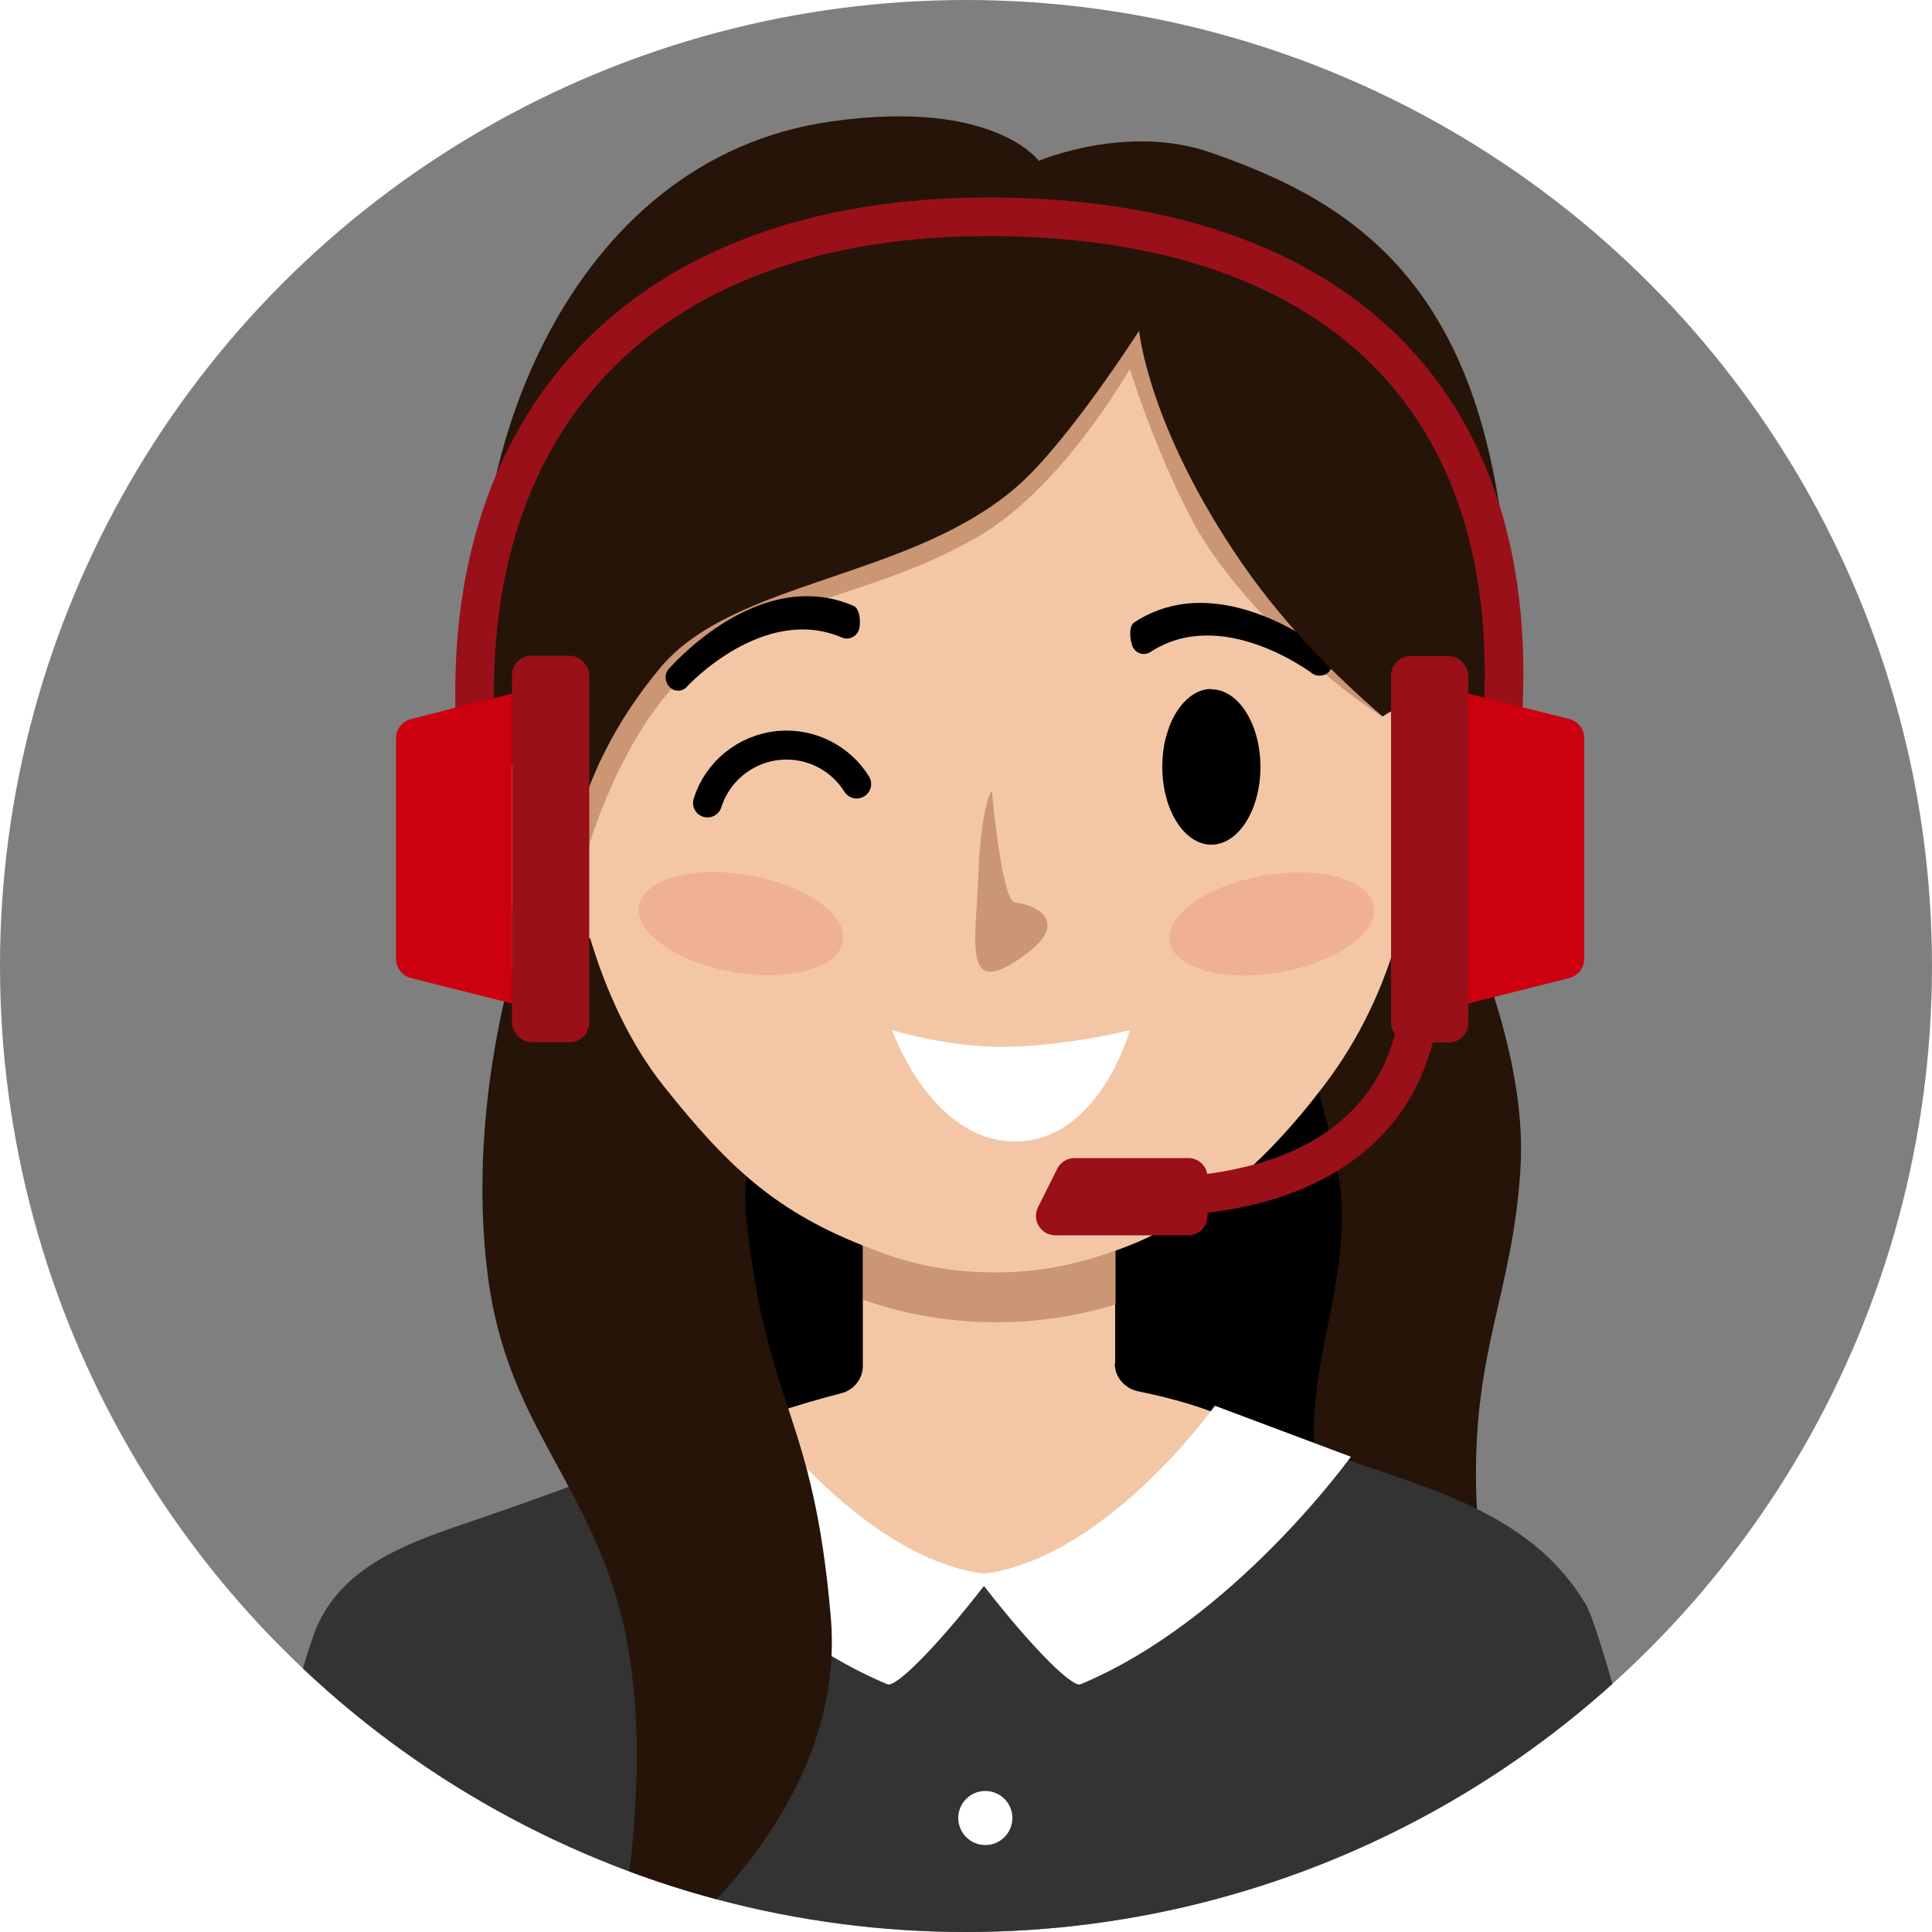 <?xml version="1.0" encoding="UTF-8"?>
<svg xmlns="http://www.w3.org/2000/svg" xmlns:xlink="http://www.w3.org/1999/xlink" viewBox="0 0 50 50">
  <defs>
    <style>
      .cls-1 {
        fill: #991019;
      }

      .cls-1, .cls-2, .cls-3, .cls-4, .cls-5, .cls-6, .cls-7, .cls-8, .cls-9, .cls-10, .cls-11 {
        stroke-width: 0px;
      }

      .cls-2 {
        fill: #cb9673;
      }

      .cls-4 {
        fill: #261409;
      }

      .cls-5, .cls-12, .cls-13 {
        fill: none;
      }

      .cls-6 {
        fill: #333;
      }

      .cls-7 {
        fill: #7f7f7f;
      }

      .cls-8 {
        fill: #fff;
      }

      .cls-9 {
        fill: #e75b4b;
        opacity: .2;
      }

      .cls-14 {
        clip-path: url(#clippath);
      }

      .cls-12 {
        stroke: #991019;
      }

      .cls-12, .cls-13 {
        stroke-miterlimit: 10;
      }

      .cls-10 {
        fill: #cc000e;
      }

      .cls-13 {
        stroke: #000;
        stroke-linecap: round;
        stroke-width: .75px;
      }

      .cls-11 {
        fill: #f3c7a5;
      }
    </style>
    <clipPath id="clippath">
      <circle class="cls-5" cx="25" cy="25" r="25"/>
    </clipPath>
  </defs>
  <g id="_圖層_1" data-name="圖層 1">
    <g class="cls-14">
      <rect class="cls-7" x="0" width="50" height="50"/>
      <path class="cls-4" d="m37.71,23.39s1.84,3.64,1.64,6.85-1.21,4.64-1.15,8.19,1.39,5.46,1.39,5.46l-21.02,1.18-2.59-12.17-1.39-9.51h23.13Z"/>
      <path class="cls-3" d="m16.54,23.21l2.41,16.4.75,7.76,16.24-.7s-1.78-6.26-1.93-8.89.86-4.39.7-6.8c-.11-1.66-2.28-8.6-2.28-8.6l-15.89.82Z"/>
      <g>
        <path class="cls-11" d="m28.86,35.29v-4.02h-6.53v4.08c0,.33-.23.63-.57.71-1.08.28-2.33.67-3.19,1.11-.24.12,1.85,3.78,7.04,3.76,4.33-.01,6.64-3.3,6.77-3.52.27-.45-1.1-1.03-2.91-1.4-.36-.07-.62-.37-.62-.72Z"/>
        <path class="cls-2" d="m22.34,33.64c1.09.38,2.25.58,3.45.58,1.06,0,2.1-.16,3.08-.46v-2.19h-6.53v2.07Z"/>
      </g>
      <path class="cls-6" d="m43.42,50.55c-5.35,2.5-11.99,2.45-18.73,2.45s-11.11-.01-18.1-1.02c0-5.11,1.34-9.21,1.58-9.81.66-1.6,2.3-2.21,3.83-2.73,1.62-.55,3.21-1.12,4.78-1.76,1.01-.41,1.73-.71,2.72-1.18.13.2.23.35.36.55.62.96,1.54,1.87,2.42,2.58.83.67,1.93,1.05,3.02,1.11.06,0,.11,0,.17,0,.24,0,.48,0,.72-.03,2.06-.22,3.72-1.77,4.91-3.52.17-.25.27-.39.43-.64.88.56,1.76.69,2.76,1.04,2.35.82,4.83,1.41,6.33,3.32.16.2.3.41.43.63.4.68,2,6.78,2.36,9Z"/>
      <circle class="cls-8" cx="25.5" cy="47.05" r=".7"/>
      <path class="cls-8" d="m25.24,40.75c1.3,1.72,2.49,2.93,2.72,2.84,3.95-1.64,7-5.89,7-5.89l-3.52-1.32s-2.92,4.12-6.2,4.37Z"/>
      <path class="cls-8" d="m25.69,40.75c-1.3,1.72-2.49,2.93-2.72,2.84-3.95-1.64-7-5.89-7-5.89l3.52-1.32s2.92,4.12,6.2,4.37Z"/>
      <path class="cls-4" d="m13.68,23.69s-1.71,4.51-1.04,9.44c.49,3.57,2.38,5.05,3.33,8.28s.39,7.39-.22,10.14c0,0,6.25-3.94,5.75-9.71-.46-5.33-1.65-5.32-2.18-10.27-.23-2.19.9-3.12.9-3.12l-5.07-5.07-1.47.31Z"/>
      <path class="cls-11" d="m36.8,19.27c0,3.47-.71,6.43-2.54,8.83-1.58,2.08-3.27,3.52-5.4,4.27-.9.32-1.9.56-3.08.56s-2.12-.2-2.96-.51c-2.6-.94-3.87-2.08-5.65-4.32-1.68-2.12-2.6-5.44-2.6-8.77,0-7.4,4.69-13.2,11.21-13.2s11.02,5.74,11.02,13.14Z"/>
      <ellipse class="cls-11" cx="14.58" cy="21.26" rx="2.47" ry="3.14" transform="translate(-7.56 8.05) rotate(-24.74)"/>
      <path class="cls-2" d="m29.6,8.93s-1.89,3.61-4.36,5c-2.69,1.52-4.53,1.35-7.09,3.19-1.61,1.16-2.78,3.96-3.14,5.65,0,0-1.9-2.09-.43-4.63s7.07-5.76,8.75-6.56,6.45-4.58,6.45-4.58l-.18,1.93Z"/>
      <path class="cls-2" d="m28.86,8.28s.71,2.76,1.99,5.18c1.02,1.93,3.41,4.15,4.95,5.1l.69-1.3-6.39-9.63-1.24.64Z"/>
      <path class="cls-3" d="m34.26,17.47c.06-.02.12-.06.16-.12.11-.15.08-.36-.07-.47-.11-.08-2.78-2.23-5-.77-.15.1-.11.5-.02.66.1.16.3.2.45.1,1.84-1.2,4.14.53,4.17.55.09.07.2.08.3.05Z"/>
      <path class="cls-4" d="m26.89,4.16s2.28-.97,4.45-.21c2.92,1.02,5.98,2.62,7.18,7.69,1.2,5.07-.24,8.16-.42,8.65,0,0-3.55-2.21-5.97-5.73s-2.65-6-2.65-6c0,0-1.78,2.78-3.08,3.96-2.76,2.48-7.4,2.46-9.32,4.77-2.49,3-2.37,5.66-2.37,5.66,0,0-1.74-2.71-2.17-6.2-.57-4.55,2.03-12.64,8.99-13.61,4.21-.59,5.36,1.03,5.36,1.03Z"/>
      <ellipse class="cls-11" cx="36.8" cy="21.19" rx="3.13" ry="2.48" transform="translate(5.83 50.25) rotate(-73.12)"/>
      <path class="cls-8" d="m23.1,26.66s1.51.48,3.07.43c1.57-.05,3.07-.43,3.07-.43,0,0-.79,2.88-2.97,2.88s-3.19-2.89-3.18-2.88Z"/>
      <path class="cls-2" d="m25.68,20.58s.25,2.75.59,2.78c.58.05,1.59.56-.07,1.57-1.28.79-.93-.69-.88-2.32.06-1.63.36-2.38.36-2.03Z"/>
      <path class="cls-3" d="m31.35,17.83c-.31,0-.6.18-.82.48-.12.16-.23.36-.3.59-.1.28-.15.6-.15.95,0,1.11.57,2.01,1.27,2.01s1.27-.9,1.27-2.01-.57-2.01-1.27-2.01Z"/>
      <ellipse class="cls-9" cx="32.91" cy="23.91" rx="2.68" ry="1.27" transform="translate(-3.65 6.08) rotate(-10)"/>
      <ellipse class="cls-9" cx="19.18" cy="23.91" rx="1.27" ry="2.68" transform="translate(-7.7 38.64) rotate(-80)"/>
    </g>
    <path class="cls-3" d="m17.51,17.87c-.07,0-.13-.04-.18-.09-.13-.13-.14-.34-.02-.47.09-.1,2.35-2.68,4.78-1.63.17.07.2.47.13.64-.07.17-.26.25-.43.18-2.02-.87-3.99,1.24-4.01,1.27-.07.08-.18.12-.28.1Z"/>
    <path class="cls-13" d="m18.31,20.78c.25-.8.97-1.41,1.86-1.49.83-.07,1.59.34,2,1"/>
  </g>
  <g id="_圖層_2" data-name="圖層 2">
    <g>
      <g>
        <path class="cls-12" d="m36.8,25.15c0,4.39-3.5,5.82-7,5.82"/>
        <path class="cls-1" d="m30.75,31.97h-3.44c-.37,0-.61-.39-.45-.72l.5-1c.08-.17.26-.28.45-.28h2.94c.28,0,.5.22.5.5v1c0,.28-.22.5-.5.5Z"/>
      </g>
      <path class="cls-12" d="m12.35,19.53c-.72-8.57,4.25-13.92,13.23-13.92s14.2,4.8,13.23,13.92"/>
      <g>
        <path class="cls-10" d="m13.25,25.97l-2.62-.66c-.22-.06-.38-.26-.38-.49v-5.72c0-.23.16-.43.38-.49l2.62-.66v8Z"/>
        <rect class="cls-1" x="13.25" y="16.97" width="2" height="10" rx=".5" ry=".5"/>
      </g>
      <g>
        <path class="cls-10" d="m38,25.97l2.62-.66c.22-.06.38-.26.38-.49v-5.72c0-.23-.16-.43-.38-.49l-2.62-.66v8Z"/>
        <rect class="cls-1" x="36" y="16.97" width="2" height="10" rx=".5" ry=".5" transform="translate(74 43.95) rotate(-180)"/>
      </g>
    </g>
  </g>
</svg>